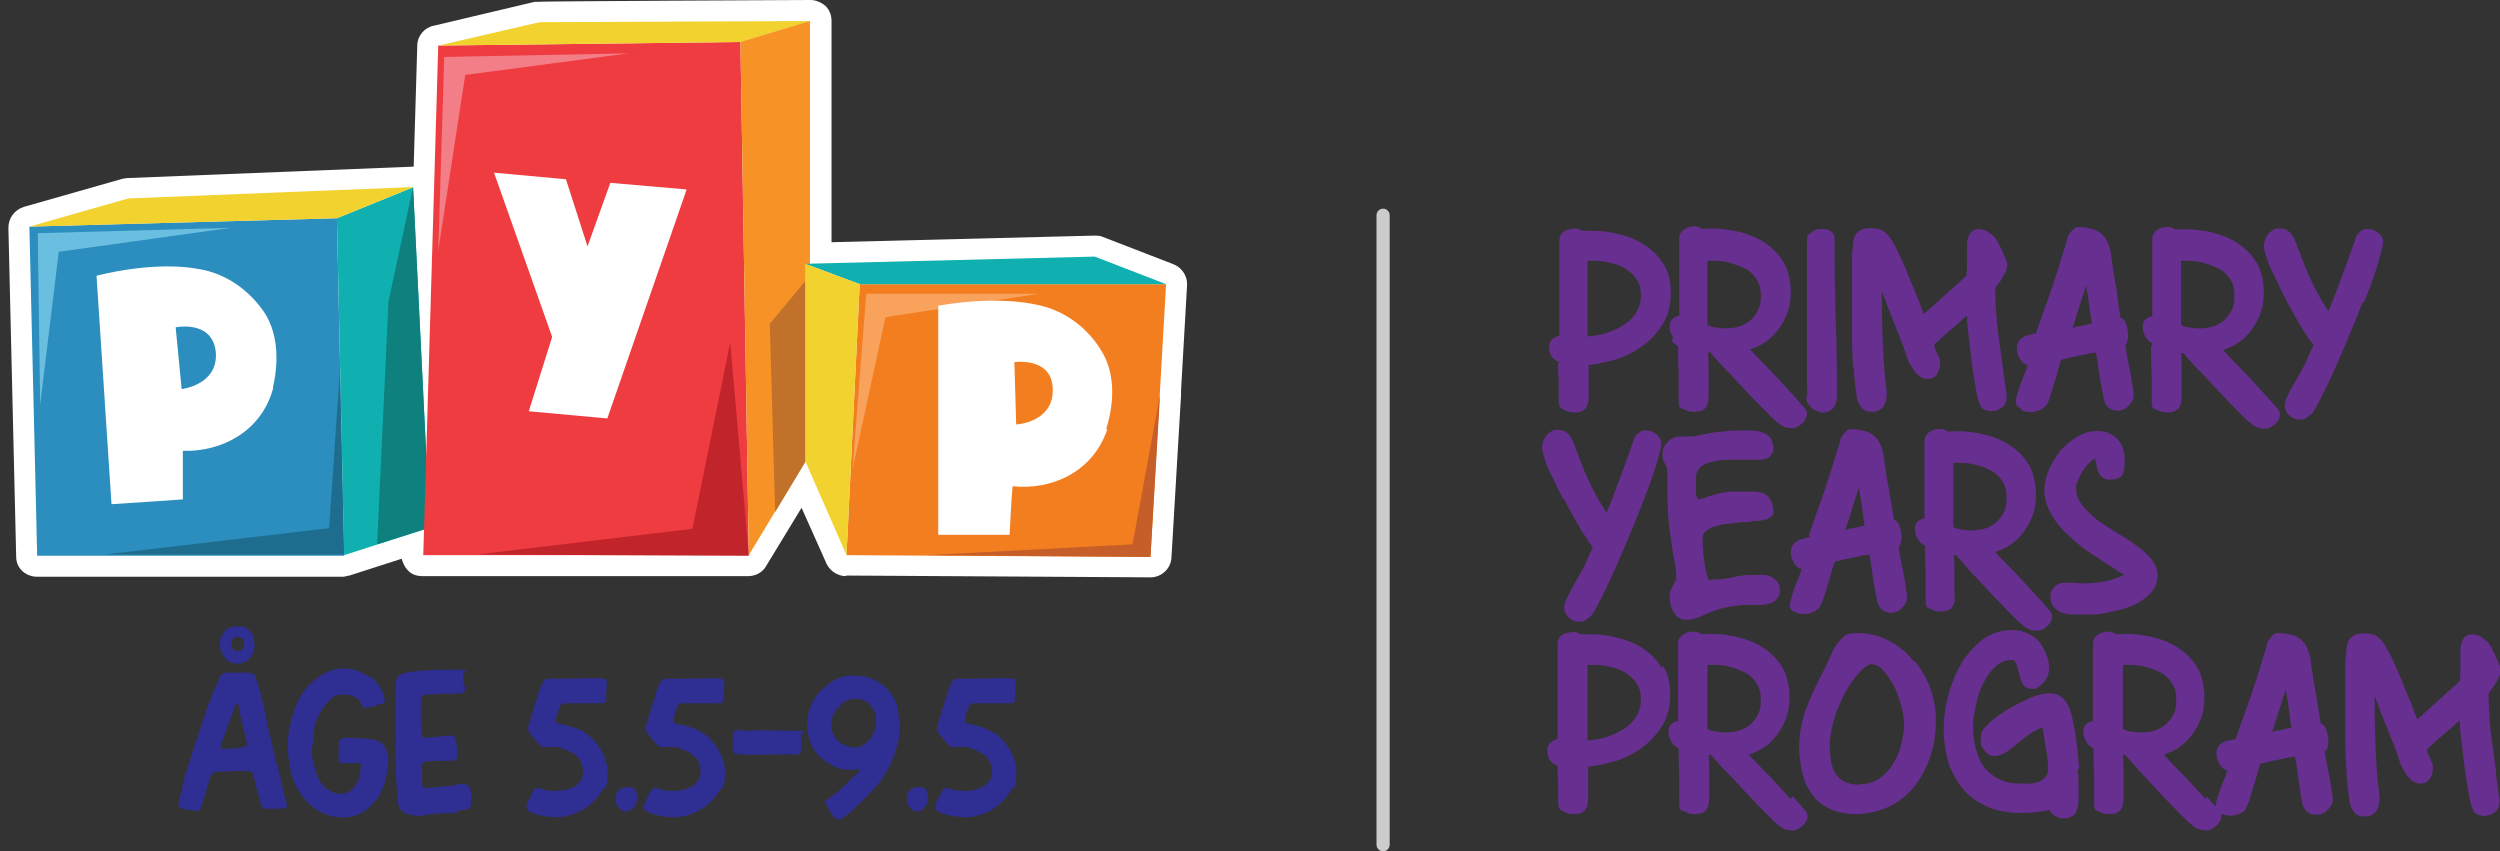 <?xml version="1.0" encoding="UTF-8"?>
<svg xmlns="http://www.w3.org/2000/svg" id="Layer_1" data-name="Layer 1" version="1.1" viewBox="0 0 417 142">
  <rect x="0" y="0" width="417" height="142" fill="#333333" stroke="none"/>
  <defs>
    <style>
      .cls-1 {
        fill: #662f90;
      }

      .cls-1, .cls-2, .cls-3, .cls-4, .cls-5, .cls-6, .cls-7, .cls-8, .cls-9, .cls-10, .cls-11, .cls-12, .cls-13, .cls-14, .cls-15, .cls-16, .cls-17, .cls-18 {
        stroke-width: 0px;
      }

      .cls-2 {
        fill: #10afb0;
      }

      .cls-19 {
        isolation: isolate;
      }

      .cls-3 {
        fill: #1e6d8e;
      }

      .cls-4 {
        fill: #f37e87;
      }

      .cls-5 {
        fill: #f79226;
      }

      .cls-6 {
        fill: #2e2e93;
      }

      .cls-7 {
        fill: #ccc;
        fill-rule: evenodd;
      }

      .cls-8 {
        fill: #f8a25c;
      }

      .cls-9 {
        fill: #6abfe0;
      }

      .cls-10 {
        fill: #c55e28;
      }

      .cls-11 {
        fill: #0e807d;
      }

      .cls-12 {
        fill: #2b8ebe;
      }

      .cls-13 {
        fill: #fff;
      }

      .cls-14 {
        fill: #ef3c40;
      }

      .cls-15 {
        fill: #f1d22e;
      }

      .cls-16 {
        fill: #c17129;
      }

      .cls-17 {
        fill: #c1242b;
      }

      .cls-18 {
        fill: #f37e20;
      }
    </style>
  </defs>
  <path class="cls-1" d="M264.8,43.5h.6c.9,0,1.9,0,3,.3,1,.2,1.9.5,2.7,1,.8.5,1.4,1.1,1.9,1.8s.7,1.6.7,2.7-.3,2.1-.9,3-1.4,1.6-2.3,2.1c-1,.6-2,1-3.1,1.3-.9.2-1.8.4-2.6.4v-12.5h0ZM259.9,60.7c0,.9,0,1.9.1,2.8v3.3c0,1.1.3,1.3,1,1.6.5.3,1,.4,1.5.4,1,0,1.6-.2,2-.7.3-.4.5-1,.5-1.9v-5.3c1.5-.2,2.9-.5,4.4-.9,1.7-.5,3.2-1.3,4.6-2.3s2.5-2.3,3.4-3.7c.9-1.5,1.3-3.2,1.3-5.2s-.4-3.4-1.2-4.7c-.8-1.3-1.8-2.3-3.1-3.2-1.2-.8-2.6-1.4-4.2-1.8-1.5-.4-3-.6-4.5-.6h-1.7c-.2,0-.4-.2-.6-.3-.8-.2-1.6,0-2.4.3-.6.4-.9.9-.9,1.6v15.9c-.3,0-.5.2-.8.3-.6.3-.9.9-.9,1.6s.2,1.4.6,1.8c.3.3.6.6,1.1.7l-.2.3h0Z"></path>
  <path class="cls-1" d="M284.8,43.5h.7c.9,0,1.9,0,2.9.3s1.9.6,2.7,1c.8.4,1.4,1,1.9,1.8.5.7.7,1.6.7,2.7s-.1,1.7-.4,2.3c-.3.7-.7,1.2-1.2,1.7s-1.1.8-1.8,1.1c-1.2.4-2.8.5-4.2.2-.4,0-.9-.2-1.3-.4v-10.6h0ZM278.8,56.8c.3.4.6.7,1.1.9,0,1.4,0,2.8.1,4.3v4.7c0,1.6.3,1.3,1,1.6.5.3,1,.4,1.5.4,1,0,1.6-.2,2-.7.3-.4.5-1,.5-1.9v-4.1c0-1,0-2.1-.1-3.2h.4c.3.4.7.8,1.2,1.4.6.7,1.4,1.5,2.2,2.3.8.9,1.6,1.7,2.5,2.7.9.9,1.7,1.8,2.5,2.6.8.8,1.5,1.5,2.1,2.1.9.8,1.3,1.1,1.4,1.1.5.3,1,.4,1.6.4s.6,0,.9-.2c.3,0,.5-.3.8-.5.2-.2.5-.4.6-.7.2-.3.3-.6.3-1s-.1-.6-.8-1.4c-.5-.5-1-1.2-1.7-1.9-.7-.8-1.5-1.6-2.3-2.5s-1.6-1.7-2.4-2.5-1.4-1.5-2-2.1l-.3-.3c.8-.3,1.5-.6,2.2-1,1-.6,1.8-1.4,2.5-2.3.7-.9,1.2-1.9,1.6-3s.5-2.3.5-3.6-.4-3.4-1.2-4.7c-.8-1.3-1.8-2.3-3.1-3.2-1.2-.8-2.6-1.4-4.2-1.8-2.1-.5-4.3-.7-6.2-.5-.8-.6-2-.6-3,0-.6.4-.9.9-.9,1.6v12.9c-.2,0-.5,0-.7.2-.6.3-.9.8-.9,1.5s.2,1.3.6,1.9l-.3.5h0Z"></path>
  <path class="cls-1" d="M301.3,66c0,1,.2,1.4.4,1.5.3.4.6.7,1,.9.4.2.9.4,1.4.4,1,0,1.5-.5,1.8-.9.3-.5.5-1.1.5-1.7,0-4.2,0-8.3-.2-12.5-.1-4.1-.2-8.3-.2-12.4s0-.5,0-.8v-1c0-.4-.3-.7-.6-.9-.3-.3-.7-.4-1.3-.4s-1,0-1.4.2-.8.5-1.2.9h0c0,.3-.1.4-.1,1.4v23c0,.8,0,1.6.1,2.2h-.2,0Z"></path>
  <path class="cls-1" d="M309.2,61.4c.1,1.7.3,3.4.5,4.8.1.7.4,1.2.7,1.7.4.5,1,.8,1.9.8s1.6-.5,1.9-1,.5-1.1.5-1.8,0-.3,0-.4v-.2h0c-.3-2.3-.5-4.6-.6-7.1s-.2-4.8-.2-7.1v-2.5c.4,1,.7,1.9,1.1,2.9.8,2.1,1.7,4.2,2.5,6.3.2.6.4,1.2.6,1.8.2.7.6,1.4,1,1.9.2.4.5.8.9,1.1.4.4,1,.6,1.6.6s1.3-.3,1.6-1c.3-.5.4-1,.4-1.5s0-.8-.2-1.1c-.1-.3-.3-.6-.4-.9-.1-.2-.2-.5-.3-.7,0-.2,0-.3-.1-.5,0,0,.1,0,.2-.2.3-.3.7-.6,1.1-1s.9-.8,1.5-1.3,1.1-.9,1.6-1.4c.4-.3.7-.7,1.1-.9v.5c0,.9.2,2,.3,3.1.1,1.1.3,2.3.4,3.5.2,1.2.3,2.4.5,3.4.2,1.1.3,2,.5,2.8.2.9.4,1.4.6,1.8.2.3.4.5.8.6.3,0,.6.2,1,.2.6,0,1.1-.2,1.7-.6.4-.3.9-.9.8-2.2-.2-1.4-.4-2.9-.6-4.3-.2-1.5-.4-3-.6-4.4-.2-1.5-.4-2.9-.5-4.4-.1-1.4-.2-2.9-.2-4.3v-.4c.1,0,.3-.3.4-.5.2-.3.5-.6.7-1s.4-.7.6-1.1c.2-.4.3-.8.3-1.1s0-.7-.3-1.2c-.2-.5-.4-.9-.6-1.4s-.5-.9-.7-1.4c-.3-.5-.5-.8-.7-.9-.3-.3-.7-.6-1-.8-.4-.2-.9-.4-1.4-.4-.9,0-1.4.5-1.6.9-.2.5-.4,1-.4,1.5v2.9c0,.8,0,1.7-.1,2.5l-7.1,6.4c-.1-.3-.2-.6-.4-1-.3-.8-.6-1.7-1-2.6-.4-.9-.8-1.9-1.2-2.9-.4-1-.8-1.9-1.2-2.8-.4-.9-.8-1.7-1.2-2.4-.4-.8-.8-1.3-1.2-1.7-.4-.4-.8-.7-1.3-.8-.8-.2-1.8-.2-2.6,0-.4,0-.8.4-1.2.8-.2.3-.4.7-.5,1.5,0,.6-.1,1.3-.2,2v13.5c0,1.8.1,3.6.2,5.3h.1Z"></path>
  <path class="cls-1" d="M345.7,54.7l2.3-7.2c0,.7.2,1.4.3,2.1.2,1.4.4,2.9.6,4.4-.6,0-1.2.3-1.9.4-.4,0-.9.2-1.3.3ZM337.2,68.4c.8.4,2,.5,3,0,.5-.2.9-.5,1.2-.9.1-.2.3-.5.6-1.5.2-.7.5-1.5.7-2.3.3-.8.5-1.6.7-2.4l.4-1.3c1.1-.3,2.1-.5,3.1-.7.9-.2,1.8-.4,2.7-.5l.2,1.1c.1.9.3,1.8.4,2.8.2,1,.3,1.9.5,2.7.2,1.2.3,1.6.4,1.7.2.5.5.9.9,1.1s.7.3,1.1.3.7,0,1-.2c.3,0,.7-.3.9-.6.3-.2.5-.5.7-.9s.2-.7.2-1.1c-.2-1.4-.4-2.9-.7-4.3-.3-1.3-.5-2.6-.7-3.8.2-.2.3-.5.4-.9.1-.5.1-1,0-1.5,0-.5-.2-1-.4-1.5-.2-.4-.5-.6-.8-.7-.2-1.5-.5-2.9-.6-4.2,0-.6-.2-1.2-.3-1.8l-.3-1.7c0-.5-.1-1-.2-1.3,0-.4,0-.7-.1-.8,0-.8-.2-1.5-.4-2.1-.2-.7-.5-1.3-.9-1.7-.4-.5-1-.9-1.6-1.1-.6-.2-1.4-.4-2.4-.4h-.3c-.3,0-.5,0-.6.2-.6.5-1.1,1.1-1.2,1.8-.2.6-.3,1.1-.5,1.7-.7,2.4-1.5,4.9-2.3,7.2-.8,2.2-1.6,4.5-2.4,6.8-.5,0-.8.2-1.1.3-.5,0-.8.2-1.1.4-.4.2-.6.5-.8.8-.1.3-.2.6-.2,1.1s.2,1.2.6,1.8c.3.5.7.8,1.2.9-.2.8-.5,1.5-.8,2.2-.4,1-.8,2.1-1.1,3.4-.2.7,0,1.3.8,1.6v.2h0Z"></path>
  <path class="cls-1" d="M363.8,43.5h.7c.9,0,1.9,0,2.9.3s1.9.6,2.7,1c.8.4,1.4,1,1.9,1.8.5.7.7,1.6.7,2.7s-.1,1.7-.4,2.3c-.3.7-.7,1.2-1.2,1.7s-1.1.8-1.8,1.1c-1.2.4-2.8.5-4.2.2-.5,0-.9-.2-1.3-.4v-10.6h0ZM358.8,57.8c0,1.4,0,2.8.1,4.3v4.7c0,1.6.3,1.3,1,1.6.5.3,1,.4,1.5.4,1,0,1.6-.2,2-.7.3-.4.5-1,.5-1.9v-4.1c0-1,0-2.1-.1-3.2h.4c.3.4.7.8,1.2,1.4.6.7,1.4,1.5,2.2,2.3.8.9,1.6,1.7,2.5,2.7.9.9,1.7,1.8,2.5,2.6.8.8,1.5,1.5,2.1,2.1.9.8,1.3,1.1,1.4,1.1.5.3,1,.4,1.6.4s.6,0,.9-.2c.3,0,.5-.3.8-.5.2-.2.5-.4.6-.7.2-.3.3-.6.3-1s-.1-.6-.8-1.4c-.5-.5-1-1.2-1.7-1.9-.7-.8-1.5-1.6-2.3-2.5s-1.6-1.7-2.4-2.5-1.4-1.5-2-2.1l-.3-.3c.8-.3,1.5-.6,2.2-1,1-.6,1.8-1.4,2.5-2.3.7-.9,1.2-1.9,1.6-3s.5-2.3.5-3.6-.4-3.4-1.2-4.7c-.8-1.3-1.8-2.3-3.1-3.2-1.2-.8-2.6-1.4-4.2-1.8-2.1-.5-4.3-.7-6.2-.5-.8-.6-2-.6-3,0-.6.4-.9.9-.9,1.6v12.9c-.2,0-.5,0-.7.2-.6.3-.9.8-.9,1.5s.2,1.3.6,1.9c.3.4.6.7,1.1.9l-.3.5h0Z"></path>
  <path class="cls-1" d="M394.3,50.5c.6-1.6,1.2-3,1.6-4.3.5-1.3.8-2.5,1.1-3.5.3-1.1.5-1.8.5-2.3s-.2-1.2-1-1.7c-.6-.4-1.1-.5-1.6-.5-.8,0-1.2.4-1.5.7s-.5.7-.6,1.2c-.8,2.3-1.6,4.5-2.4,6.6-.6,1.7-1.3,3.5-2,5.2-.4-.5-.7-1.1-1.1-1.7-.6-1-1.1-2-1.6-3s-1-2.1-1.4-3.2c-.4-1.1-.8-2.1-1.2-3.1,0-.2-.2-.5-.3-.8-.1-.3-.3-.6-.5-.9-.2-.3-.5-.6-.8-.8s-.8-.3-1.3-.3-.7,0-1.1.3c-.3.2-.6.4-.8.7-.2.3-.4.6-.5.9-.1.3-.2.7-.2,1,0,.5.2,1.1.5,2.1.3.9.7,1.9,1.3,3,.5,1.1,1.1,2.3,1.7,3.5s1.3,2.4,1.9,3.5,1.2,2.1,1.8,2.9c.4.7.8,1.2,1.1,1.5-.3.7-.6,1.4-.9,2-.3.8-.7,1.6-1.2,2.4-.1.3-.3.6-.6,1.1-.3.5-.6,1.1-.9,1.6-.3.6-.6,1.1-.8,1.6-.3.6-.4,1.1-.4,1.4,0,.7.3,1.3.8,1.7.5.5,1.1.7,1.7.7s.8,0,1.1-.3c.3-.2.5-.4.8-.6.3-.3.7-.9,1.2-1.9.5-.9,1-2,1.6-3.2.6-1.3,1.3-2.7,1.9-4.2.7-1.5,1.3-3.1,2-4.7.7-1.6,1.3-3.2,1.9-4.7h.2,0Z"></path>
  <path class="cls-1" d="M260.9,83.3c.6,1.2,1.3,2.4,1.9,3.5s1.2,2.1,1.8,2.9c.4.7.8,1.2,1.1,1.5-.3.7-.6,1.4-.9,2-.3.8-.7,1.6-1.2,2.4-.1.2-.3.6-.6,1.1-.3.5-.6,1.1-.9,1.6-.3.6-.6,1.1-.8,1.6-.3.6-.4,1.1-.4,1.4,0,.7.3,1.3.8,1.7.5.5,1.1.7,1.7.7s.8,0,1.1-.3c.3-.2.5-.4.8-.6.3-.3.7-.9,1.2-1.9.5-.9,1-2,1.6-3.2.6-1.3,1.3-2.7,1.9-4.2.7-1.5,1.3-3.1,2-4.7s1.3-3.2,1.9-4.7c.6-1.6,1.2-3,1.6-4.3.5-1.3.8-2.5,1.1-3.5.3-1.1.5-1.8.5-2.3s-.2-1.2-1-1.7c-.6-.4-1.1-.5-1.6-.5-.8,0-1.2.4-1.5.7-.3.3-.5.7-.6,1.2-.8,2.3-1.6,4.5-2.4,6.6-.6,1.7-1.3,3.5-2,5.2-.4-.5-.7-1.1-1.1-1.7-.6-1-1.1-2-1.6-3s-1-2.1-1.4-3.2-.8-2.1-1.2-3.1c0-.2-.2-.5-.3-.8-.1-.3-.3-.6-.5-.9s-.5-.6-.8-.8c-.3-.2-.8-.3-1.3-.3s-.7,0-1.1.3c-.3.2-.6.4-.8.7-.2.3-.4.6-.5.9s-.2.7-.2,1c0,.5.2,1.1.5,2.1.3.9.7,1.9,1.3,3,.5,1.1,1.1,2.3,1.7,3.5h.2,0Z"></path>
  <path class="cls-1" d="M279.1,97.6c-.1.3-.3.5-.4.8-.2.3-.2.7-.2,1.1s0,.7.1,1.1c0,.4.2.8.4,1.2.2.4.5.8.8,1.1.4.3.9.5,1.4.5.8,0,1.6-.2,2.3-.5.6-.3,1.2-.5,1.8-.8.8-.3,1.7-.6,2.6-.8.9-.2,1.9-.3,2.8-.4h2.6c.5,0,1.1,0,1.5-.2.6,0,.9-.2,1.2-.4.6-.5.9-1.1.9-1.8s-.1-1-.4-1.4c-.2-.3-.6-.6-.9-.8-.3-.2-.7-.3-1.1-.4h-1.1c-1.5,0-3,0-4.4.4-1.3.3-2.7.4-4,.4h0c-.1-.4-.3-.8-.4-1.2-.1-.5-.2-1-.3-1.6,0-.6-.2-1.2-.2-1.8s-.1-1.1-.1-1.5v-.9c0-.4.1-.7.4-1,.4-.3.8-.6,1.4-.8.6-.2,1.3-.4,2.1-.5.8,0,1.6-.2,2.4-.3.8,0,1.5,0,2.2-.2.7,0,1.3,0,1.7-.2.2,0,.4,0,.7-.2.8-.3.9-.8.9-1.1,0-1.1-.3-1.9-.8-2.5s-1.4-.9-2.5-.9h-3.5c-1.2,0-2.4.3-3.6.7-.4,0-.8.3-1.2.4-.3,0-.7.2-1,.2h0c-.1-.2-.2-.5-.3-.8v-2.9c0-.3,0-.5.1-.7.2-.5.5-.9.9-1.2.5-.3,1.2-.6,1.9-.7.7-.2,1.5-.3,2.2-.3h5.5c.3,0,.7,0,1-.2.4,0,.7-.3.9-.6.2-.2.4-.6.4-1.2s-.2-1.3-.6-1.8c-.4-.4-.8-.7-1.4-.8-.5-.2-1-.3-1.6-.3h-1.4c-1.2,0-2.3,0-3.5.2-1.1,0-2.3.3-3.4.5-.4,0-.9.2-1.3.3h-2.3c-.8,0-1.5.3-2.1.9s-.9,1.3-.9,2.1.2,1.2.5,1.7c.2.3.3.6.3,1,0,2,0,4,.1,6,0,2,.3,4,.6,6,.1,1,.3,2,.5,3,.2.9.3,1.9.3,2.8s0,.4-.1.5c-.1.2-.2.5-.4.7h0Z"></path>
  <path class="cls-1" d="M307.8,88.4l2.3-7.2c0,.7.2,1.4.3,2.1.2,1.4.4,2.9.6,4.4-.6,0-1.2.3-1.9.4-.5,0-.9.2-1.3.3ZM301.9,89.6c-.5,0-.8.2-1.1.3-.5,0-.8.2-1.1.4-.4.2-.6.5-.8.8-.1.3-.2.6-.2,1.1s.2,1.2.6,1.8c.3.5.7.8,1.2.9-.2.8-.5,1.5-.8,2.2-.4,1-.8,2.1-1.1,3.4-.2.7,0,1.3.8,1.6.8.4,2,.5,3,0,.5-.2.9-.5,1.2-.9,0-.2.3-.5.6-1.5.2-.7.5-1.5.7-2.3.3-.8.5-1.6.7-2.4l.4-1.3c1.1-.3,2.1-.5,3.1-.7.9-.2,1.8-.4,2.7-.5l.2,1.1c.1.9.3,1.8.4,2.8.2,1,.3,1.9.5,2.7.2,1.2.3,1.6.4,1.7.2.5.5.9.9,1.1s.7.3,1.1.3.7,0,1-.2c.3,0,.7-.3.9-.6.3-.2.5-.5.7-.9s.2-.7.2-1.1c-.2-1.4-.4-2.9-.7-4.3-.3-1.3-.5-2.6-.7-3.8.2-.2.3-.5.4-.9.1-.5.1-1,0-1.5,0-.5-.2-1-.4-1.5-.2-.4-.5-.6-.8-.7-.2-1.5-.5-2.9-.7-4.2,0-.6-.2-1.2-.3-1.8l-.3-1.7c0-.5-.1-1-.2-1.3,0-.4,0-.7-.1-.8,0-.8-.2-1.5-.4-2.1-.2-.7-.5-1.3-.9-1.7-.4-.5-1-.9-1.6-1.1s-1.4-.4-2.4-.4h-.3c-.3,0-.5,0-.6.2-.6.5-1.1,1.1-1.2,1.8-.1.6-.3,1.1-.5,1.7-.7,2.4-1.5,4.9-2.3,7.2-.8,2.2-1.6,4.5-2.4,6.8l.2.2h0Z"></path>
  <path class="cls-1" d="M325.8,77.2h.7c.9,0,1.9,0,2.9.3,1,.2,1.9.6,2.7,1,.8.4,1.4,1,1.9,1.8.5.7.7,1.6.7,2.7s-.1,1.7-.4,2.3c-.3.7-.7,1.2-1.2,1.7s-1.1.8-1.8,1.1c-1.2.4-2.8.5-4.2.2-.4,0-.9-.2-1.3-.4v-10.6h0ZM326,99.9v-4.1c0-1,0-2.1-.1-3.2h.4c.3.4.7.8,1.2,1.4.6.7,1.3,1.5,2.1,2.3.8.9,1.6,1.7,2.5,2.7.9.9,1.7,1.8,2.5,2.6.8.8,1.5,1.5,2.1,2.1.9.8,1.3,1.1,1.4,1.1.5.3,1,.4,1.6.4s.6,0,.9-.2c.3,0,.5-.3.8-.5.2-.2.5-.4.6-.7.2-.3.3-.6.3-1s-.1-.6-.8-1.4c-.5-.5-1-1.2-1.7-1.9-.7-.8-1.5-1.6-2.3-2.5s-1.6-1.7-2.4-2.5-1.4-1.5-2-2.1l-.3-.3c.8-.3,1.5-.6,2.2-1,1-.6,1.8-1.4,2.5-2.3s1.2-1.9,1.6-3,.5-2.3.5-3.6-.4-3.4-1.2-4.7c-.8-1.3-1.8-2.3-3.1-3.2-1.2-.8-2.6-1.4-4.2-1.8-2.1-.5-4.3-.7-6.2-.5-.8-.6-2-.6-3,0-.6.4-.9.9-.9,1.6v12.9c-.2,0-.5,0-.7.2-.6.3-.9.8-.9,1.5s.2,1.3.6,1.9c.3.4.6.7,1.1.9,0,1.4,0,2.8.1,4.3v4.7c0,1.6.3,1.3.9,1.6.5.3,1,.4,1.5.4,1,0,1.6-.2,2-.7.3-.4.5-1,.5-1.9v.5s-.1,0-.1,0Z"></path>
  <path class="cls-1" d="M349.6,86.5c-.9-.7-1.7-1.5-2.4-2.4-.6-.8-.9-1.6-.9-2.6s0-.6.3-1.3c.2-.6.5-1.2.9-1.8.4-.6.8-1,1.2-1.4.3-.3.6-.4.8-.5,0,.4.2.8.2,1.2s.3,1,.5,1.4.8.9,1.8.9,1.8-.3,2.1-1c.2-.5.3-1.1.3-1.9s0-1.3-.2-1.9c-.1-.7-.4-1.2-.8-1.7s-.9-.9-1.5-1.2c-.6-.3-1.3-.4-2.1-.4-1.2,0-2.3.3-3.4,1-1,.6-2,1.4-2.8,2.4s-1.4,2-1.9,3.2-.7,2.3-.7,3.4.4,2.6,1.1,3.8c.7,1.2,1.5,2.3,2.6,3.3,1,1,2.1,1.9,3.3,2.8,1.2.8,2.3,1.5,3.3,2.2,1,.6,1.8,1.1,2.5,1.6.2,0,.4.2.5.3-1.1.5-2.2.9-3.3,1.1-1.6.3-3.4.4-5.1.2h-1.6c-.5,0-1.2.2-1.6.7-.5.5-.7,1-.7,1.6s.2,1.4.6,1.8.8.7,1.4.9c.5.2,1,.3,1.6.3h3.6c.9,0,1.8-.2,2.7-.4.9-.2,1.9-.4,2.8-.7.9-.3,1.8-.7,2.5-1.2.8-.5,1.4-1.1,1.9-1.7.5-.7.8-1.6.8-2.5s-.4-2-1.2-2.9c-.7-.8-1.6-1.6-2.6-2.3-1-.7-2.1-1.4-3.3-2.1-1.1-.7-2.2-1.4-3.2-2.1h0Z"></path>
  <path class="cls-1" d="M264.8,110.9h.6c.9,0,1.9,0,3,.3,1,.2,1.9.5,2.7,1,.8.5,1.4,1.1,1.9,1.8.5.7.7,1.6.7,2.7s-.3,2.1-.9,3-1.4,1.6-2.3,2.1c-1,.6-2,1-3.1,1.3-.9.2-1.8.4-2.6.4v-12.5h0ZM277.2,111.4c-.8-1.3-1.8-2.3-3.1-3.2-1.2-.8-2.6-1.4-4.2-1.8-1.5-.4-3-.6-4.5-.6h-1.7c-.2,0-.4-.2-.6-.3-.8-.2-1.6,0-2.4.3-.6.4-.9.9-.9,1.6v15.9c-.3,0-.5.2-.8.3-.6.3-.9.9-.9,1.6s.2,1.4.6,1.8c.3.3.6.6,1.1.7,0,.9,0,1.9.1,2.8v3.3c0,1.1.3,1.3,1,1.6.5.3,1,.4,1.5.4,1,0,1.6-.2,2-.7.3-.4.5-1,.5-1.9v-5.3c1.5-.2,2.9-.5,4.4-.9,1.7-.5,3.2-1.3,4.6-2.3s2.5-2.3,3.4-3.7c.9-1.5,1.3-3.2,1.3-5.2s-.4-3.4-1.2-4.7l-.2.3h0Z"></path>
  <path class="cls-1" d="M284.8,110.9h.7c.9,0,1.9,0,2.9.3,1,.2,1.9.6,2.7,1,.8.4,1.4,1,1.9,1.8.5.7.7,1.6.7,2.7s-.1,1.7-.4,2.3c-.3.7-.7,1.2-1.2,1.7s-1.1.8-1.8,1.1c-1.2.4-2.8.5-4.2.2-.4,0-.9-.2-1.3-.4v-10.6h0ZM298.7,133.3c-.7-.8-1.5-1.6-2.3-2.5s-1.6-1.7-2.4-2.5-1.4-1.5-2-2.1l-.3-.3c.8-.3,1.5-.6,2.2-1,1-.6,1.8-1.4,2.5-2.3s1.2-1.9,1.6-3,.5-2.3.5-3.6-.4-3.4-1.2-4.7c-.8-1.3-1.8-2.3-3.1-3.2-1.2-.8-2.6-1.4-4.2-1.8-2.1-.5-4.3-.7-6.2-.5-.8-.6-2-.6-3,0-.6.4-.9.9-.9,1.6v12.9c-.2,0-.5,0-.7.2-.6.3-.9.8-.9,1.5s.2,1.3.6,1.9c.3.4.6.7,1.1.9,0,1.4,0,2.8.1,4.3v4.7c0,1.6.3,1.3,1,1.6.5.3,1,.4,1.5.4,1,0,1.6-.2,2-.7.3-.4.5-1,.5-1.9v-4.1c0-1,0-2.1-.1-3.2h.4c.3.4.7.8,1.2,1.4.6.7,1.4,1.5,2.2,2.3.8.9,1.6,1.7,2.5,2.7.9.9,1.7,1.8,2.5,2.6s1.5,1.5,2.1,2.1c.9.8,1.3,1.1,1.4,1.1.5.3,1,.4,1.6.4s.6,0,.9-.2c.3-.1.5-.3.8-.5.2-.2.5-.4.6-.7.2-.3.3-.6.3-1s-.1-.6-.8-1.4c-.5-.5-1-1.2-1.7-1.9l-.3.5h0Z"></path>
  <path class="cls-1" d="M310.3,130.9c-1.1,0-1.9-.2-2.6-.5s-1.1-.8-1.5-1.3c-.4-.6-.6-1.3-.8-2.1-.1-.9-.2-1.8-.2-2.8s.2-2.1.5-3.4.8-2.6,1.4-3.9,1.3-2.5,2.1-3.6c.8-1,1.5-1.8,2.3-2.3l.4-.2h.1c.8,0,1.5.3,2.1,1,.7.8,1.3,1.7,1.9,2.8.5,1.1.9,2.3,1.2,3.4.3,1.2.4,2.1.4,2.9s-.2,2.2-.5,3.4c-.3,1.2-.8,2.3-1.4,3.2-.6,1-1.4,1.8-2.3,2.4s-1.9.9-3.1.9h0ZM319.2,110.3c-1.1-1.4-2.5-2.6-4.1-3.4-1.6-.9-3.4-1.3-5.3-1.3s-2.1.4-2.9,1.2c-.4.4-.7.9-1,1.4-.2.4-.4.9-.6,1.3-.5,1.2-1.1,2.3-1.7,3.5s-1.2,2.4-1.7,3.6-1,2.5-1.3,3.8-.5,2.7-.5,4.1.2,3,.5,4.3c.3,1.4.8,2.6,1.6,3.6.7,1.1,1.7,1.9,3,2.5,1.2.6,2.7.9,4.4.9s4.1-.5,5.8-1.4c1.7-.9,3.1-2.1,4.2-3.6s1.9-3.1,2.5-5c.6-1.8.8-3.8.8-5.7s-.3-3.5-.9-5.2-1.5-3.3-2.7-4.7h0Z"></path>
  <path class="cls-1" d="M346.8,128.5c0-1.1-.2-2.3-.3-3.6-.1-1.2-.3-2.4-.5-3.5s-.4-2.1-.7-2.9c-.3-.9-.7-1.6-1.1-1.9-.3-.3-.6-.6-1-.7-.6-.3-1.5-.4-3.1,0-.7.2-1.5.5-2.3.9s-1.7.8-2.5,1.3c-.9.5-1.6,1-2.3,1.5-.7.5-1.3,1.1-1.8,1.6-.6.6-.8,1.2-.8,1.8v.9c0,.4.2.7.4,1,.2.3.4.6.7.8.3.3.8.4,1.2.4.7,0,1.4-.3,2.2-.8.6-.5,1.3-1,2-1.6s1.4-1.1,2.2-1.6c.5-.3,1-.6,1.6-.7.2,1,.3,2,.5,3,.2,1.2.4,2.4.4,3.6s-.1,1.2-.4,1.5c-.2.4-.5.6-.9.8s-.9.3-1.4.4h-1.8c-1.4,0-2.6-.2-3.6-.7s-1.8-1.1-2.5-2c-.6-.8-1.1-1.8-1.4-3s-.5-2.4-.5-3.7,0-1.3.2-2.1c.1-.8.3-1.6.5-2.5.2-.8.5-1.7.9-2.5s.8-1.5,1.3-2.1,1-1.1,1.6-1.5c.5-.3,1.1-.5,1.8-.5s.7.2.8.4c.2.4.4,1,.5,1.5.1.6.3,1.2.5,1.7.3.8.9,1.2,1.7,1.2s.8,0,1.2-.4c.3-.2.6-.5.9-.8.2-.3.4-.7.6-1,.1-.4.2-.7.2-1.1,0-.9-.1-1.7-.5-2.5-.3-.8-.7-1.5-1.2-2.1s-1.2-1.1-2-1.4c-.8-.4-1.6-.5-2.5-.5-1.3,0-2.5.3-3.6.8s-2,1.3-2.9,2.2c-.8.9-1.6,1.9-2.2,3s-1.1,2.3-1.5,3.5-.7,2.4-.9,3.6c-.2,1.2-.3,2.4-.3,3.4,0,2,.3,3.9.8,5.6.6,1.7,1.4,3.2,2.5,4.5s2.5,2.2,4.1,2.9,3.5,1,5.6,1,3.1-.2,4.6-.5c.2.3.4.6.7.8.5.4,1.1.6,1.7.6,1.3,0,1.9-.6,2.1-1.1.3-.6.4-1.3.4-2v-2.2c0-1,0-2-.2-3.1l.3.3h0Z"></path>
  <path class="cls-1" d="M354.1,110.9h.7c.9,0,1.9,0,2.9.3,1,.2,1.9.6,2.7,1,.8.4,1.4,1,1.9,1.8.5.7.7,1.6.7,2.7s-.1,1.7-.4,2.3c-.3.7-.7,1.2-1.2,1.7s-1.1.8-1.8,1.1c-1.2.4-2.8.5-4.2.2-.4,0-.9-.2-1.3-.4v-10.6h0ZM367.9,133.3c-.7-.8-1.5-1.6-2.3-2.5s-1.6-1.7-2.4-2.5-1.4-1.5-2-2.1l-.3-.3c.8-.3,1.5-.6,2.2-1,1-.6,1.8-1.4,2.5-2.3s1.2-1.9,1.6-3,.5-2.3.5-3.6-.4-3.4-1.2-4.7c-.8-1.3-1.8-2.3-3.1-3.2-1.2-.8-2.6-1.4-4.2-1.8-2.1-.5-4.3-.7-6.2-.5-.8-.6-2-.6-3,0-.6.4-.9.9-.9,1.6v12.9c-.2,0-.5,0-.7.2-.6.3-.9.8-.9,1.5s.2,1.3.6,1.9c.3.4.6.7,1.1.9,0,1.4,0,2.8.1,4.3v4.7c0,1.6.3,1.3.9,1.6.5.3,1,.4,1.5.4,1,0,1.6-.2,2-.7.3-.4.5-1,.5-1.9v-4.1c0-1,0-2.1-.1-3.2h.4c.3.4.7.8,1.2,1.4.6.7,1.3,1.5,2.1,2.3.8.9,1.6,1.7,2.5,2.7.9.9,1.7,1.8,2.5,2.6s1.5,1.5,2.1,2.1c.9.8,1.3,1.1,1.4,1.1.5.3,1,.4,1.6.4s.6,0,.9-.2c.3-.1.5-.3.8-.5.2-.2.5-.4.6-.7.2-.3.3-.6.3-1s-.1-.6-.8-1.4c-.5-.5-1-1.2-1.7-1.9v.5h-.1Z"></path>
  <path class="cls-1" d="M382.2,121.4c-.6,0-1.2.3-1.9.4-.5,0-.9.2-1.3.3l2.3-7.2c0,.7.2,1.4.3,2.1.2,1.4.4,2.9.6,4.4ZM387.9,125.3c.2-.2.3-.5.4-.9.1-.5.1-1,0-1.5,0-.5-.2-1-.4-1.5-.2-.4-.5-.6-.8-.7-.2-1.5-.5-2.9-.7-4.2,0-.6-.2-1.2-.3-1.8l-.3-1.7c0-.5-.1-1-.2-1.3,0-.4,0-.7-.1-.8,0-.8-.2-1.5-.4-2.1-.2-.7-.5-1.3-.9-1.7-.4-.5-1-.9-1.6-1.1s-1.4-.4-2.4-.4h-.2c-.3,0-.5,0-.7.2-.6.5-1.1,1.1-1.2,1.8-.1.6-.3,1.1-.5,1.7-.7,2.4-1.5,4.9-2.3,7.2-.8,2.2-1.6,4.5-2.4,6.8-.4,0-.8.2-1.1.2-.5,0-.8.2-1.1.4-.4.2-.6.5-.8.8-.1.3-.2.6-.2,1.1s.2,1.2.6,1.8c.3.5.7.8,1.2.9-.2.8-.5,1.5-.8,2.2-.4,1-.8,2.1-1.1,3.4-.2.7,0,1.3.8,1.6.8.4,2,.5,3,.1s.9-.5,1.2-.9c0-.2.3-.5.6-1.5.2-.7.5-1.5.7-2.3.3-.8.5-1.6.7-2.4l.4-1.3c1.1-.3,2.1-.5,3.1-.7.9-.2,1.8-.4,2.7-.5l.2,1.1c.1.9.3,1.8.4,2.8s.3,1.9.4,2.7c.2,1.2.3,1.6.4,1.7.2.5.5.9.9,1.1.4.2.7.3,1.2.3s.7,0,1-.2c.3-.1.7-.3.9-.6.3-.2.5-.5.7-.9s.2-.7.2-1.1c-.2-1.4-.4-2.9-.7-4.3-.3-1.3-.5-2.6-.7-3.8l.2.3h0Z"></path>
  <path class="cls-1" d="M416.4,129.1c-.2-1.5-.4-3-.6-4.4-.2-1.5-.4-2.9-.5-4.4-.1-1.4-.2-2.9-.2-4.3v-.4c.1,0,.3-.3.4-.5.2-.3.5-.6.7-1s.4-.7.6-1.1.3-.8.3-1.1,0-.7-.3-1.2c-.2-.5-.4-.9-.6-1.4s-.5-.9-.7-1.4c-.3-.5-.5-.8-.7-.9-.3-.3-.7-.6-1-.8-.4-.2-.9-.4-1.4-.4-.9,0-1.4.5-1.6.9-.2.5-.4,1-.4,1.5v2.9c0,.8,0,1.7-.1,2.5l-7.1,6.4c-.1-.3-.2-.6-.4-1-.3-.8-.6-1.7-1-2.6s-.8-1.9-1.2-2.9c-.4-1-.8-1.9-1.2-2.8-.4-.9-.8-1.7-1.2-2.4-.4-.8-.8-1.3-1.2-1.7-.4-.4-.8-.7-1.3-.8-.8-.2-1.8-.2-2.6,0-.4,0-.8.4-1.2.8-.2.3-.4.7-.5,1.5,0,.6-.1,1.3-.2,2v13.5c0,1.8.1,3.6.2,5.3s.3,3.4.5,4.8c.1.7.4,1.2.7,1.7.4.5,1,.8,1.9.8s1.6-.5,1.9-1,.5-1.1.5-1.8,0-.3,0-.4v-.2h0c-.3-2.3-.5-4.6-.6-7.1-.1-2.5-.2-4.8-.2-7.1v-2.5c.4,1,.7,1.9,1.1,2.9.8,2.1,1.7,4.2,2.5,6.3.2.6.4,1.2.6,1.8.2.7.6,1.4,1,1.9.2.4.5.8.9,1.1.4.4,1,.6,1.6.6s1.3-.3,1.6-1c.3-.5.4-1,.4-1.5s0-.8-.2-1.1c-.1-.3-.3-.6-.4-.9-.1-.2-.2-.5-.3-.7,0-.2,0-.3-.1-.5l.2-.2c.3-.3.7-.6,1.1-1s.9-.8,1.5-1.3,1.1-.9,1.6-1.4c.4-.3.7-.7,1.1-.9v.5c0,.9.2,2,.3,3.1.1,1.1.3,2.3.4,3.5.2,1.2.3,2.4.5,3.4.2,1.1.3,2,.5,2.8.2.9.4,1.4.6,1.8.2.3.4.5.8.6.3.1.6.2,1,.2.6,0,1.1-.2,1.7-.6.4-.3.9-.9.8-2.2-.2-1.4-.4-2.9-.6-4.3h.1Z"></path>
  <path class="cls-7" d="M229.6,35.9v105c0,.6.5,1.1,1.1,1.1s1.1-.5,1.1-1.1V35.9c0-.6-.5-1.1-1.1-1.1s-1.1.5-1.1,1.1Z"></path>
  <g>
    <path class="cls-13" d="M141.1,96.1c-1.3,0-2.6-.8-3.2-2l-4.2-9.4-5.9,9.7c-.6,1.1-1.8,1.7-3,1.7h-54.3c-1,0-1.9-.3-2.5-1-.5-.5-.8-1.2-1-1.9l-8.7,2.8c-.3,0-.7.2-1.1.2H6.2c-1.9,0-3.5-1.4-3.5-3.3l-1.3-54.9c0-1.6,1-3,2.6-3.5l16.5-4.7c.3,0,.5-.1.8-.1l47.5-1.9h.2l.6-20.2c0-1.6,1.2-3,2.7-3.3L89.2.3h.8C89.9.2,135.2,0,135.2,0c.9,0,1.8.4,2.5,1,.7.7,1,1.6,1,2.5v36.9l43.9-1.1c.4,0,.9,0,1.3.2l11.9,4.6c1.4.6,2.3,2,2.2,3.5l-1,17.5v.8l-1.6,27.1c-.1,1.9-1.7,3.3-3.5,3.3s-50.7-.3-50.7-.3h0Z"></path>
    <path class="cls-12" d="M6.2,92.7h51.2l-1.2-56.3-51.3,1.4s1.3,54.9,1.3,54.9Z"></path>
    <path class="cls-9" d="M6.3,38.9l.4,28.6,3.1-25.5,28.7-4-32.3.9h0Z"></path>
    <path class="cls-3" d="M57.4,92.6l-.7-31-1.8,26.5-37.5,4.4h40.1,0Z"></path>
    <path class="cls-2" d="M68.9,31.2l2.8,56.8-14.3,4.6-1.2-56.2,12.8-5.2h-.1Z"></path>
    <path class="cls-11" d="M62.9,90.8l1.9-40.5,4.1-19.1,2.8,56.8s-8.8,2.8-8.8,2.8Z"></path>
    <path class="cls-14" d="M73.1,7.6l-2.5,85h54.3l-1.4-85.6-50.5.6h.1Z"></path>
    <path class="cls-4" d="M73.1,41.9l1-32.4,30.7-.6-27.2,3.6-4.5,29.3h0Z"></path>
    <path class="cls-17" d="M124.9,92.6l-3.1-35.5-6.3,31.1-36,4.3,45.4.2h0Z"></path>
    <path class="cls-15" d="M135.2,3.5l-45.2.2-16.9,3.9,50.5-.6s11.6-3.5,11.6-3.5Z"></path>
    <path class="cls-5" d="M124.9,92.6l10.2-16.9V3.5l-11.6,3.5s1.4,85.6,1.4,85.6Z"></path>
    <path class="cls-16" d="M135.2,75.6l-5.9,9.8-.9-31.4,6-7.2.9,28.9h-.1Z"></path>
    <path class="cls-18" d="M143.4,47.4h51.1l-2.6,45.5-50.7-.3s2.2-45.2,2.2-45.2Z"></path>
    <path class="cls-8" d="M144.5,49l-2.3,29.3,5.5-25.4,25.6-3.9h-28.8Z"></path>
    <path class="cls-10" d="M191.9,92.9l-37.3-.3,34.3-1.8,4.6-25s-1.6,27.1-1.6,27.1Z"></path>
    <path class="cls-2" d="M143.4,47.4l-9.1-3.4,48.3-1.2,11.9,4.6s-51.1,0-51.1,0Z"></path>
    <path class="cls-15" d="M134.3,77.1v-33.1l9.1,3.4-2.2,45.2-6.8-15.5s-.1,0-.1,0Z"></path>
    <path class="cls-13" d="M114.5,31.7l-13.2,38.1-13.1-1.2,3.9-12.4-9.7-27.4,12,1.1,3.6,11.2,3.8-10.6,12.7,1.1h0Z"></path>
    <path class="cls-13" d="M175.6,65c0-5.5-6.4-4.6-6.4-4.6l.3,10.4s6.1-.3,6.1-5.7h0ZM184.7,71.6c-2.4,7.2-9.4,10.2-15.8,9.5-.2,2-.5,8.1-.5,8.1h-11.9v-38.2s9.6-1.9,17.2,0c4.1,1,7.8,3.8,10,7.5,3.2,5.1,1.3,11.5.8,13.1h.2Z"></path>
    <path class="cls-15" d="M68.9,31.2l-47.5,1.9-16.5,4.7,51.3-1.4,12.8-5.2h0Z"></path>
    <path class="cls-13" d="M36,58.8c-.5-5.5-6.7-4.2-6.7-4.2l1,10.3s6.1-.7,5.7-6.1ZM45.6,64.6c-1.9,7.4-8.7,10.8-15.1,10.6v8.1l-11.9.8-2.5-38.1s9.5-2.6,17.2-1.1c4.2.7,8,3.3,10.5,6.8,3.5,4.8,2.1,11.4,1.7,13h0Z"></path>
  </g>
  <g class="cls-19">
    <g class="cls-19">
      <path class="cls-6" d="M47.4,134.9h-3.4c0,0-.3-.3-.4-.5-.3-1.2-.9-3.2-1.2-4.5s-.3-1.3-1.4-1.3h-1.8c-.5,0-1.3.1-2.1.1-1.4,0-1.7,0-2.2,1.3,0,.4-1,3.4-1.1,3.8-.2.4-.2,1.1-.5,1.3-.4.3-1,.1-1.5,0-.6,0-1.2-.1-1.7-.3-.2,0-.4-.5-.3-.8.1-.8,1-4.2,1.2-5,1-3.3,2.1-6.6,3.2-9.9.6-1.9,1.5-3.9,2.3-5.8.3-.8.8-1.2,1.7-1.1h3.2c.7,0,1.2.4,1.3.9.5,1.5.9,3.1,1.3,4.7s.6,3.2,1,4.8.6,2.4.9,3.8c.3,1.2.6,2.4.9,3.5s.6,3,1,4.1c.2.6,0,.8-.3.8h-.1ZM41.2,124c-.5-2.1-1-4.1-1.4-6.2,0-.2,0-.4-.2-.6,0,.2-.4.4-.4.6-.8,2.2-1.6,4.4-2.4,6.6,0,.4,0,.5.4.5h.9c.9,0,1.9-.2,2.8-.3,0,0,.4-.4.4-.5h0ZM37.6,109.8c-.6-.7-.9-1.3-.9-2.4s0-.7.2-1c.3-1,.9-1.6,1.9-1.9.4,0,1.2,0,1.7,0,0,0,.6.2.8.4.5.4.8.8,1,1.4.2.5,0,1,.2,1.5h0c-.2,1-.5,1.8-1.3,2.4-.5.4-1.1.5-1.7.5s-1.4-.3-1.9-.8v-.2ZM39.1,108.6c.3,0,.6,0,.8,0s.4-.2.6-.4c0-.2.3-.6.2-1.2,0-.3-.3-.5-.6-.7,0,0-.8-.2-1,0-.4.4-.4.6-.5.9,0,.5,0,1,.5,1.2v.2Z"></path>
      <path class="cls-6" d="M64.8,126.2c0,2.8-.8,5.8-2.2,7.4-1.5,1.9-3.6,3-6.2,2.7-3-.3-5-1.9-6.6-4.4-1.3-2.1-1.6-4.4-1.8-6.7,0-1.3,0-2.6.3-3.9.6-2.9,1.6-5.7,4-7.7,1.5-1.3,3.1-2.1,5-2.1s2.8.5,4.4,1.4c1.2.7,1.9,1.8,2.3,3,0,.2,0,.4.2.7,0,.3,0,.6-.4.8-.2,0-.6,0-.9.2s-.5.2-.8.3c-.5,0-.9.2-1.1.2-.4,0-.5-.3-.6-.4-.3-1-1.4-1.7-2.4-1.8-2.1-.3-2.8.5-3.9,1.9-.9,1.2-1.5,2.5-1.7,4,0,1.5-.6,3-.3,4.5.4,1.7.6,3.5,1.9,4.8,1.4,1.5,3.7,1.8,4.9.4.6-.6,1.2-1.6,1.3-3.9,0,0,0-.3-.2-.3h-2.5c-1,0-1.1,0-1-1.1v-1.7c0-1.2.3-1.5,1.5-1.4,1.2,0,3.1,0,4.4.3,1.5.2,2.3,1.6,2.3,3.1v-.3Z"></path>
      <path class="cls-6" d="M76.5,135.5c-1.7.2-4.1.1-5.8.5-.9.2-2.1,0-3-.3-1-.4-1.4-1.4-1.4-2.6-.3-4-.4-6-.3-9.9v-8.3c0-1.4,0-2.3,1.4-2.6,2.5-.6,6.3-.6,8.9-.6s.9.3.9,1,0,1.1.3,1.6c.2,1,0,1.4-1.1,1.4s-4,0-5.3.2c-.8,0-.9.3-.9,1v1.7c0,.6,0,1.2,0,1.6,0,.9.2,1.4.2,2.2s.3.7,1,.6c1.2,0,2.1-.2,3.4-.3.6,0,1,0,1.2.5.2.9.2,1.9.3,2.8,0,.6-.3.9-.9.9s-1.3,0-2.1,0c-.8,0-1.8,0-2.6.2,0,0-.3.3-.3.4v3c0,.7.2,1,.8.9,1.3-.1,3.2-.2,4.5-.4.2,0,.3-.2.5-.2,1.8-.3,2.4.2,2.4,2.1s.2,2.1-2.2,2.3v.2Z"></path>
      <path class="cls-6" d="M100.7,131.4c-.8,1.5-2.1,3-3.9,3.9-.8.4-1.7.7-2.6.9-1.4.3-3.7,0-5.2-.5,0,0-.6-.3-.8-.4-.4-.2-.4-.5-.4-.7s.2-.8.4-1.2l.6-1.2c.3-.6.6-.9,1.3-.7,2,.8,4.6.4,5.9-.4.4-.3.7-.8,1-1.1,0-.2.4-1,.2-1.9-.3-1.9-1.5-2.5-3.2-3.2-.9-.4-1.8-.3-2.7-.3s-.5.2-1.1-.2c-.5-.4-1.3-1.4-1.6-1.8-.7-.8-.5-1.5-.4-1.7.5-1.6.9-3.1,1.5-4.8,0-.4.5-1.7.7-2,.3-.8.6-.9,1.8-.9h2.8c1.7,0,3.9-.2,5.5,0,1,0,.7.4.6,2.6,0,1.2.2,1.5-1,1.5h-5.6c-.9,0-1,.3-1.2.8-.3.7-.5,1.4-.6,2.2,0,0,.3.4.4.4,2.3.4,4.1,1,5.5,2.3,1.5,1.4,2.4,3.2,2.7,5,0,.6.2,2.3-.4,3.6l-.2-.2Z"></path>
      <path class="cls-6" d="M105.5,134.9c-.6.4-1.2.7-2,.1-1-.7-1.2-2.6,0-3.4.2-.2.5-.2.9-.3,1-.1,1.6.1,1.8,1,.2.8,0,2.2-.7,2.5h0Z"></path>
      <path class="cls-6" d="M120.3,131.4c-.8,1.5-2.1,3-3.9,3.9-.8.4-1.7.7-2.6.9-1.4.3-3.7,0-5.2-.5,0,0-.6-.3-.8-.4-.4-.2-.4-.5-.4-.7s.2-.8.4-1.2l.6-1.2c.3-.6.6-.9,1.3-.7,2,.8,4.6.4,5.9-.4.4-.3.7-.8,1-1.1,0-.2.4-1,.2-1.9-.3-1.9-1.5-2.5-3.2-3.2-.9-.4-1.8-.3-2.7-.3s-.5.2-1.1-.2c-.5-.4-1.3-1.4-1.6-1.8-.7-.8-.5-1.5-.4-1.7.5-1.6.9-3.1,1.5-4.8,0-.4.5-1.7.7-2,.3-.8.6-.9,1.8-.9h2.8c1.7,0,3.9-.2,5.5,0,1,0,.7.4.6,2.6,0,1.2.2,1.5-1,1.5h-5.6c-.9,0-1,.3-1.2.8-.3.7-.5,1.4-.6,2.2,0,0,.3.4.4.4,2.3.4,4.1,1,5.5,2.3,1.5,1.4,2.4,3.2,2.7,5,0,.6.2,2.3-.4,3.6l-.2-.2Z"></path>
      <path class="cls-6" d="M132.1,125.8c-3.1,0-6,.2-9,0-.6,0-.9-.3-.9-.9v-.6c0-.7,0-1.9.3-2.4.3-.3,1.3,0,1.9,0,3.1-.2,5.5,0,8.2,0s1,0,1,1v1.5c0,1.3.2,1.5-1.6,1.5h.1Z"></path>
      <path class="cls-6" d="M150.1,119.9c0,1.4,0,2.8-.4,4.2-.6,2.6-1.8,5-3.6,7.1-1.4,1.5-2.8,3-4.4,4.4-.5.4-1,.8-1.5,1.1-.2.1-.7,0-1.2-.5s-.9-1.6-1.2-2c-.3-.5,0-.8.1-.8.8-.5,1.6-1.2,2.4-1.8,1-1,1.9-1.9,2.9-2.8,0-.1.3-.4.3-.5-.2,0-1.2.1-1.7.1-1.8,0-2.7-.5-4.1-1.4-1.7-1.1-2.6-2.8-2.9-4.4-.2-1-.3-2,0-3.4s.9-2.8,2-3.9c1.4-1.3,2.8-2.5,4.9-2.6,1.4,0,2.6,0,3.9.6,1.8.8,3.2,2.1,3.9,4,.3.8.4,1.7.4,2.6h.2ZM145.1,117.5c-1-.9-2-1.1-3.3-.8-.6,0-1.2.5-1.7,1-1,1-1.4,1.9-1.4,3.2s.5,2.2,1.4,3c.6.4,1.8.8,2.3.8,1.1,0,1.8-.4,2.5-1.2.4-.4.8-1.1,1-1.8.5-1.5.3-3.2-.9-4.2h0Z"></path>
      <path class="cls-6" d="M154.1,134.9c-.6.4-1.2.7-2,.1-1-.7-1.2-2.6-.1-3.4.2-.2.5-.2.9-.3,1-.1,1.6.1,1.8,1,.2.8,0,2.2-.7,2.5h.1Z"></path>
      <path class="cls-6" d="M168.9,131.4c-.8,1.5-2.1,3-3.9,3.9-.8.4-1.7.7-2.6.9-1.4.3-3.7,0-5.2-.5-.1,0-.6-.3-.8-.4-.4-.2-.4-.5-.4-.7s.2-.8.4-1.2.4-.8.6-1.2c.3-.6.6-.9,1.3-.7,2,.8,4.6.4,5.9-.4.4-.3.7-.8,1-1.1.1-.2.4-1,.2-1.9-.3-1.9-1.5-2.5-3.2-3.2-.9-.4-1.8-.3-2.7-.3s-.5.2-1.1-.2c-.5-.4-1.3-1.4-1.6-1.8-.7-.8-.5-1.5-.4-1.7.5-1.6.9-3.1,1.5-4.8.1-.4.5-1.7.7-2,.3-.8.6-.9,1.8-.9h2.8c1.7,0,3.9-.2,5.5,0,1,0,.7.4.6,2.6,0,1.2.2,1.5-1,1.5h-5.6c-.9,0-1,.3-1.2.8-.3.7-.5,1.4-.6,2.2,0,0,.3.4.4.4,2.3.4,4.1,1,5.5,2.3,1.5,1.4,2.4,3.2,2.7,5,0,.6.2,2.3-.4,3.6l-.2-.2Z"></path>
    </g>
  </g>
</svg>
